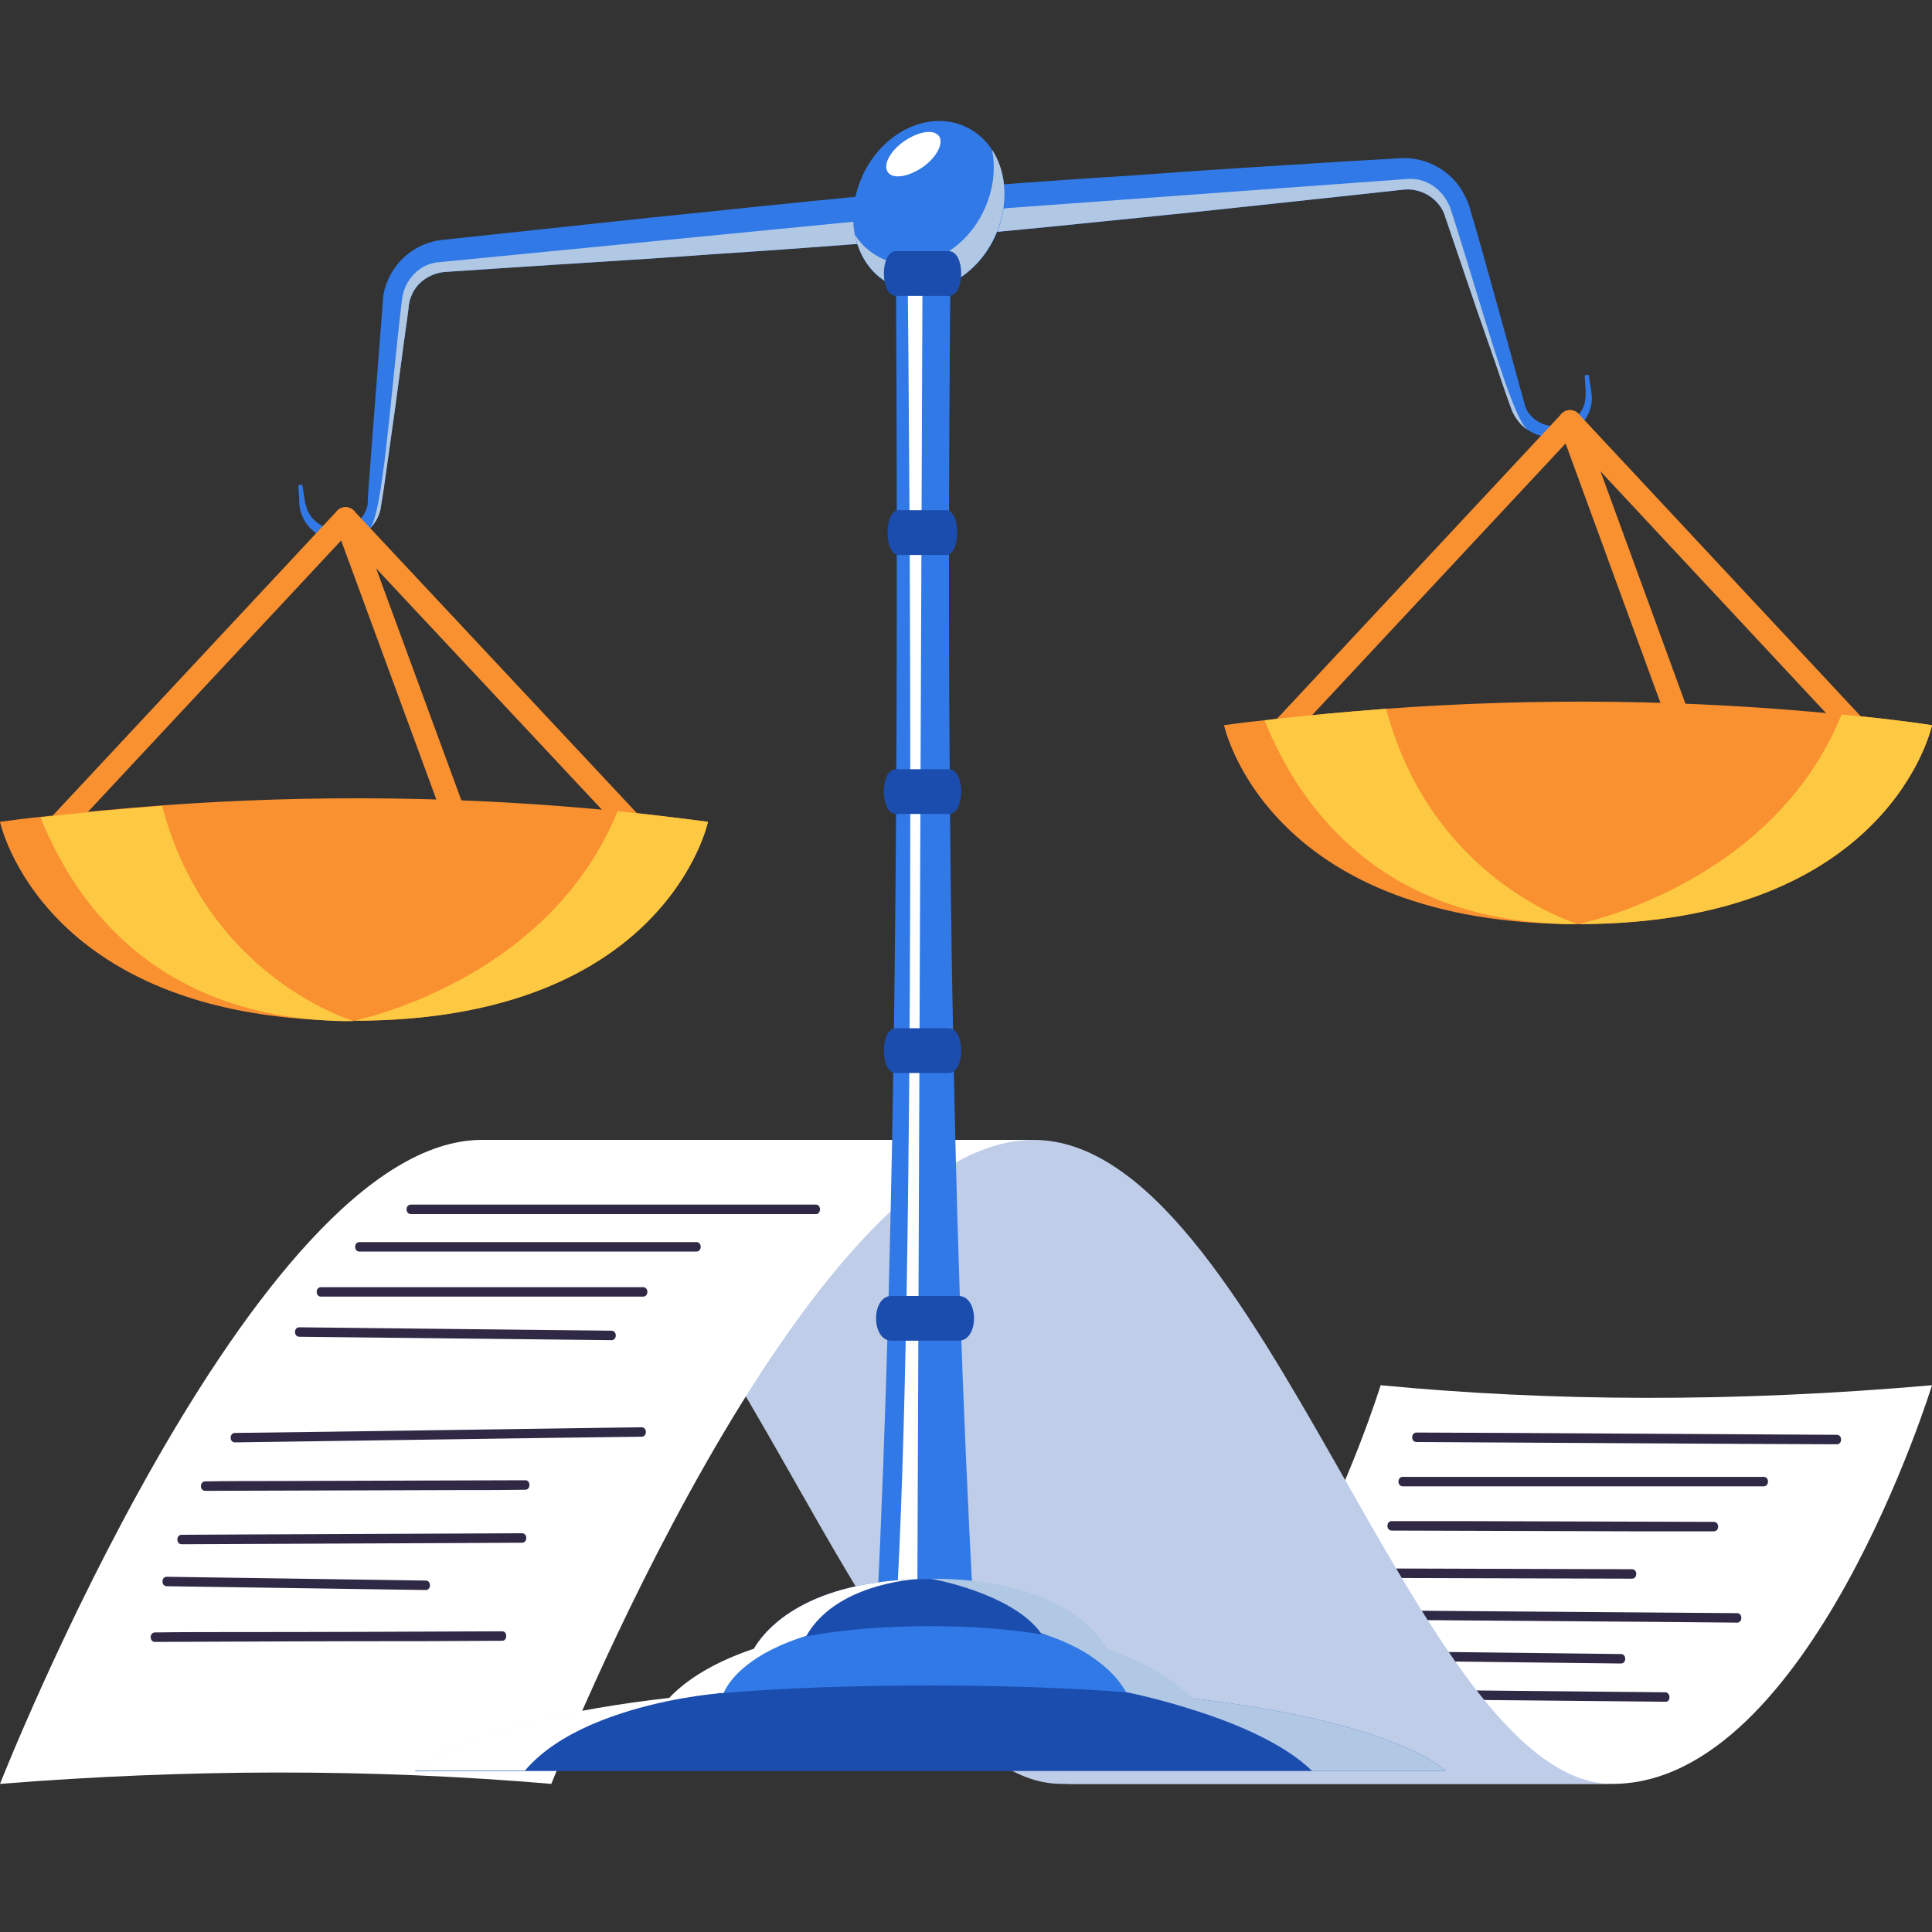 <svg width="150" height="150" viewBox="0 0 150 150" fill="none" xmlns="http://www.w3.org/2000/svg">
<rect x="0" y="0" width="150" height="150" fill="#333333" stroke="none"/>
<g clip-path="url(#clip0_1170_2309)">
<path d="M107.193 107.548C107.193 107.548 97.674 138.5 82.39 138.5H125.197C140.48 138.5 150 107.548 150 107.548C134.568 108.9 120.378 108.812 107.193 107.548Z" fill="white"/>
<path d="M142.611 111.399C134.126 111.34 125.642 111.311 117.157 111.252C114.763 111.252 112.368 111.223 109.974 111.223C109.53 111.223 109.53 111.958 109.974 111.958C118.458 112.016 126.943 112.046 135.427 112.104C137.822 112.104 140.216 112.134 142.611 112.134C143.054 112.134 143.054 111.399 142.611 111.399Z" fill="#302945"/>
<path d="M136.934 114.663H108.909C108.466 114.663 108.466 115.398 108.909 115.398H136.934C137.378 115.398 137.378 114.663 136.934 114.663Z" fill="#302945"/>
<path d="M133.062 118.158C126.588 118.129 120.114 118.129 113.64 118.1C111.777 118.1 109.915 118.1 108.052 118.1C107.609 118.1 107.609 118.834 108.052 118.834C114.526 118.864 121.001 118.864 127.475 118.893C129.337 118.893 131.2 118.893 133.062 118.893C133.506 118.893 133.506 118.158 133.062 118.158Z" fill="#302945"/>
<path d="M126.706 121.833C120.025 121.804 113.344 121.804 106.692 121.774C106.249 121.774 106.249 122.509 106.692 122.509C113.374 122.539 120.055 122.539 126.706 122.568C127.15 122.568 127.15 121.833 126.706 121.833Z" fill="#302945"/>
<path d="M134.864 125.245L111.746 125.069L105.213 125.01C104.77 125.01 104.77 125.745 105.213 125.745C112.929 125.803 120.615 125.862 128.331 125.921C130.518 125.95 132.676 125.95 134.864 125.98C135.308 125.98 135.308 125.245 134.864 125.245Z" fill="#302945"/>
<path d="M125.849 128.419C120.055 128.36 114.231 128.272 108.437 128.213C106.752 128.184 105.096 128.184 103.411 128.154C102.968 128.154 102.968 128.889 103.411 128.889C109.205 128.948 115.029 129.036 120.823 129.095L125.849 129.154C126.293 129.154 126.293 128.419 125.849 128.419Z" fill="#302945"/>
<path d="M129.307 131.388C122.123 131.329 114.939 131.241 107.756 131.182C105.716 131.152 103.676 131.152 101.636 131.123C101.193 131.123 101.193 131.858 101.636 131.858C108.82 131.917 116.004 132.005 123.187 132.064C125.227 132.093 127.267 132.093 129.307 132.122C129.721 132.152 129.721 131.417 129.307 131.388Z" fill="#302945"/>
<path d="M80.233 88.5H37.427C55.164 88.5 67.137 138.5 82.391 138.5H125.198C109.914 138.5 97.971 88.5 80.233 88.5Z" fill="#BFCDE9"/>
<path d="M42.806 138.5C42.806 138.5 62.495 88.5 80.233 88.5H37.426C19.689 88.5 0 138.5 0 138.5C14.397 137.354 28.676 137.295 42.806 138.5Z" fill="white"/>
<path d="M63.352 93.526H31.898C31.455 93.526 31.455 94.261 31.898 94.261H63.352C63.766 94.261 63.766 93.526 63.352 93.526Z" fill="#302945"/>
<path d="M54.069 96.436H27.906C27.462 96.436 27.462 97.171 27.906 97.171H54.069C54.512 97.171 54.512 96.436 54.069 96.436Z" fill="#302945"/>
<path d="M49.93 99.936H24.92C24.477 99.936 24.477 100.67 24.92 100.67H49.93C50.373 100.67 50.373 99.936 49.93 99.936Z" fill="#302945"/>
<path d="M49.813 110.812C41.595 110.929 33.406 111.047 25.188 111.164C22.882 111.194 20.546 111.223 18.24 111.252C17.797 111.252 17.797 111.987 18.24 111.987C26.459 111.87 34.648 111.752 42.866 111.635C45.172 111.605 47.507 111.576 49.813 111.546C50.257 111.546 50.257 110.812 49.813 110.812Z" fill="#302945"/>
<path d="M40.795 114.926C34.351 114.955 27.876 114.955 21.432 114.985C19.599 114.985 17.766 114.985 15.933 115.014C15.49 115.014 15.49 115.749 15.933 115.749C22.378 115.719 28.852 115.719 35.297 115.69C37.13 115.69 38.962 115.69 40.795 115.661C41.209 115.661 41.209 114.926 40.795 114.926Z" fill="#302945"/>
<path d="M40.531 119.042C33.672 119.071 26.814 119.101 19.956 119.13C18.004 119.13 16.053 119.16 14.102 119.16C13.659 119.16 13.659 119.894 14.102 119.894C20.961 119.865 27.819 119.836 34.678 119.806C36.629 119.806 38.58 119.777 40.531 119.777C40.974 119.777 40.974 119.042 40.531 119.042Z" fill="#302945"/>
<path d="M33.05 122.714C26.339 122.626 19.658 122.508 12.947 122.42C12.504 122.42 12.504 123.155 12.947 123.155C19.658 123.243 26.339 123.361 33.05 123.449C33.493 123.449 33.493 122.714 33.05 122.714Z" fill="#302945"/>
<path d="M38.993 126.654C31.986 126.684 24.98 126.713 17.974 126.713C15.993 126.713 14.012 126.713 12.032 126.742C11.588 126.742 11.588 127.477 12.032 127.477C19.038 127.448 26.044 127.419 33.051 127.419L38.993 127.389C39.407 127.389 39.407 126.654 38.993 126.654Z" fill="#302945"/>
<path d="M47.477 103.315L28.586 103.11C26.812 103.08 25.039 103.08 23.235 103.051C22.792 103.051 22.792 103.786 23.235 103.786L42.126 103.991C43.9 104.021 45.673 104.021 47.477 104.05C47.92 104.05 47.92 103.315 47.477 103.315Z" fill="#302945"/>
<path d="M71.56 14.789L71.94 18.504C71.111 18.573 70.281 18.641 69.451 18.71C64.749 19.088 60.013 19.432 55.277 19.742C49.746 20.155 44.18 20.464 38.614 20.843L34.501 21.118C33.464 21.221 32.461 21.84 32.012 22.803C31.908 23.044 31.804 23.285 31.77 23.56C31.77 23.594 31.77 23.629 31.735 23.663V23.801L31.701 24.076L31.631 24.626L31.32 26.862L30.733 31.299L30.11 35.736L29.799 37.937L29.626 39.038C29.592 39.21 29.557 39.45 29.523 39.657C29.453 39.863 29.384 40.07 29.28 40.276C29.108 40.586 28.9 40.861 28.658 41.102C28.313 41.446 27.863 41.686 27.414 41.858C26.653 42.099 25.823 42.03 25.098 41.721C24.372 41.411 23.749 40.792 23.438 40.001L23.334 39.691C23.3 39.588 23.3 39.485 23.265 39.382L23.231 39.072V38.797L23.162 37.662L23.473 37.628L23.646 38.728L23.68 39.003L23.749 39.244L23.819 39.485L23.922 39.726C24.233 40.345 24.752 40.758 25.34 40.964C25.927 41.17 26.584 41.136 27.137 40.895C27.69 40.654 28.14 40.242 28.382 39.691C28.451 39.554 28.485 39.416 28.52 39.279C28.555 39.141 28.555 39.003 28.555 38.797L28.624 37.662L28.797 35.426L29.142 30.955L29.488 26.483L29.661 24.248L29.695 23.698L29.73 23.422V23.285V23.147C29.799 22.666 29.903 22.184 30.11 21.771C30.836 20.017 32.461 18.882 34.19 18.641L38.373 18.194C43.904 17.61 49.435 16.99 54.966 16.44C60.497 15.855 66.029 15.305 71.56 14.789Z" fill="#3079E6"/>
<path d="M72.596 16.578L71.801 17.128L69.45 18.711C64.749 19.089 60.012 19.433 55.276 19.742C49.745 20.155 44.179 20.465 38.613 20.843L34.5 21.118C33.462 21.221 32.46 21.841 32.011 22.804C31.907 23.044 31.803 23.285 31.768 23.56C31.768 23.595 31.768 23.629 31.734 23.664V23.801L31.699 24.076L31.63 24.627L31.319 26.862L30.731 31.299L30.109 35.736L29.798 37.938L29.625 39.038C29.591 39.21 29.556 39.451 29.521 39.657C29.452 39.864 29.383 40.07 29.279 40.276C29.107 40.586 28.899 40.861 28.657 41.102C29.729 40.173 30.351 30.267 31.215 23.216C31.423 21.669 32.598 20.499 34.016 20.362L71.732 16.681L72.596 16.578Z" fill="#B1C8E5"/>
<path d="M71.284 14.825L71.665 18.539C72.494 18.471 73.324 18.402 74.153 18.299C78.855 17.886 83.557 17.404 88.293 16.923C93.824 16.372 99.355 15.753 104.886 15.169L109 14.721C110.037 14.618 111.144 15.1 111.766 15.96C111.939 16.166 112.042 16.407 112.146 16.648C112.146 16.682 112.181 16.716 112.181 16.751L112.215 16.888L112.319 17.163L112.492 17.679L113.218 19.812L114.67 24.077L116.156 28.342L116.882 30.474L117.263 31.541C117.332 31.713 117.401 31.953 117.505 32.126C117.608 32.332 117.747 32.538 117.885 32.71C118.092 32.985 118.369 33.226 118.645 33.398C119.06 33.673 119.544 33.845 120.028 33.914C120.823 34.017 121.618 33.845 122.275 33.364C122.932 32.917 123.416 32.194 123.554 31.403L123.589 31.094C123.589 30.99 123.589 30.887 123.589 30.784L123.554 30.474L123.52 30.199L123.347 29.099L123.036 29.133L123.105 30.268V30.543V30.784L123.07 31.059L123.036 31.3C122.863 31.953 122.413 32.469 121.895 32.779C121.342 33.089 120.72 33.157 120.132 33.02C119.544 32.882 119.026 32.538 118.68 32.057C118.611 31.919 118.507 31.816 118.472 31.678C118.403 31.541 118.403 31.438 118.334 31.231L118.023 30.131L117.435 27.964L116.225 23.595L115.015 19.262L114.393 17.095L114.22 16.544L114.151 16.269L114.117 16.132L114.047 15.96C113.909 15.478 113.667 15.065 113.425 14.653C112.354 13.036 110.556 12.211 108.827 12.279L104.61 12.52C99.044 12.864 93.513 13.208 87.947 13.621C82.381 13.965 76.85 14.377 71.284 14.825Z" fill="#3079E6"/>
<path d="M70.627 16.749L71.526 17.127L74.154 18.297C78.855 17.884 83.557 17.403 88.293 16.921C93.824 16.371 99.355 15.752 104.886 15.167L109 14.72C110.037 14.617 111.144 15.098 111.766 15.958C111.939 16.164 112.043 16.405 112.146 16.646C112.146 16.68 112.181 16.715 112.181 16.749L112.215 16.887L112.319 17.162L112.492 17.678L113.218 19.81L114.67 24.075L116.156 28.34L116.882 30.473L117.263 31.539C117.332 31.711 117.401 31.952 117.505 32.124C117.608 32.33 117.747 32.537 117.885 32.709C118.092 32.984 118.369 33.224 118.645 33.396C117.401 32.674 114.843 23.043 112.63 16.233C112.112 14.754 110.763 13.791 109.311 13.894L71.492 16.646L70.627 16.749Z" fill="#B1C8E5"/>
<path d="M77.292 18.302C78.831 14.887 77.764 11.085 74.907 9.81C72.05 8.535 68.486 10.268 66.946 13.683C65.406 17.097 66.474 20.899 69.331 22.175C72.188 23.45 75.752 21.716 77.292 18.302Z" fill="#3079E6"/>
<path d="M77.541 17.61C76.331 21.152 72.874 23.285 69.901 22.356C68.034 21.806 66.789 20.224 66.374 18.229C66.997 19.192 67.93 19.949 69.071 20.293C72.079 21.187 75.501 19.054 76.711 15.546C77.195 14.205 77.264 12.829 77.022 11.625C78.059 13.207 78.301 15.443 77.541 17.61Z" fill="#B1C8E5"/>
<path d="M71.386 13.139C70.245 13.827 69.139 13.895 68.863 13.242C68.586 12.588 69.312 11.488 70.453 10.8C71.594 10.112 72.7 10.043 72.976 10.697C73.218 11.35 72.527 12.451 71.386 13.139Z" fill="white"/>
<path d="M75.605 125.496H68.069C69.59 94.449 69.763 58.581 69.555 19.552H73.808C73.427 57.7 73.842 93.619 75.605 125.496Z" fill="#3079E6"/>
<path d="M71.63 19.5L71.216 125.444H69.556C71.146 99.58 70.628 36.138 70.455 19.5H71.63Z" fill="white"/>
<path d="M74.43 100.619H69.21C67.62 100.619 67.62 104.092 69.21 104.092H74.43C76.021 104.092 76.021 100.619 74.43 100.619Z" fill="#1B4DAE"/>
<path d="M73.67 79.834H69.556C68.312 79.834 68.312 83.307 69.556 83.307H73.67C74.949 83.307 74.949 79.834 73.67 79.834Z" fill="#1B4DAE"/>
<path d="M73.67 59.724H69.556C68.312 59.724 68.312 63.196 69.556 63.196H73.67C74.949 63.196 74.949 59.724 73.67 59.724Z" fill="#1B4DAE"/>
<path d="M73.463 39.613H69.764C68.624 39.613 68.624 43.086 69.764 43.086H73.463C74.604 43.086 74.604 39.613 73.463 39.613Z" fill="#1B4DAE"/>
<path d="M73.67 19.5H69.556C68.312 19.5 68.312 22.973 69.556 22.973H73.67C74.949 22.973 74.949 19.5 73.67 19.5Z" fill="#1B4DAE"/>
<path d="M86.08 128.385H58.355C58.355 128.385 58.389 128.247 58.527 128.041C59.184 126.837 62.053 122.882 71.18 122.606C71.215 122.606 71.215 122.606 71.215 122.606C71.526 122.606 71.871 122.606 72.217 122.606C82.173 122.606 85.216 126.837 85.907 128.075C86.045 128.282 86.08 128.385 86.08 128.385Z" fill="#1B4DAE"/>
<path d="M93.236 132.858H51.233C51.233 132.858 51.371 132.583 51.752 132.136C51.821 132.067 51.89 131.964 51.959 131.895C52.892 130.897 54.828 129.315 58.527 128.077C59.703 127.699 61.051 127.32 62.606 127.045C65.199 126.563 68.38 126.254 72.217 126.254C75.536 126.254 78.371 126.495 80.756 126.873C82.761 127.183 84.455 127.63 85.907 128.111C89.606 129.349 91.542 130.932 92.475 131.929C93.028 132.445 93.236 132.858 93.236 132.858Z" fill="#3079E6"/>
<path d="M112.249 137.5H32.219C32.219 137.5 35.78 133.716 51.959 131.859C53.134 131.721 54.379 131.584 55.727 131.48C55.796 131.48 55.9 131.48 55.934 131.446C55.969 131.446 56.038 131.446 56.073 131.446C56.142 131.446 56.211 131.446 56.211 131.446C60.705 131.068 65.994 130.861 72.251 130.861C78.094 130.861 83.106 131.068 87.393 131.377C89.225 131.515 90.919 131.687 92.51 131.859C108.654 133.716 112.249 137.5 112.249 137.5Z" fill="#1B4DAE"/>
<path d="M112.248 137.5H101.877C99.734 135.402 96.069 133.854 92.958 132.856C89.916 131.859 87.427 131.377 87.427 131.377C86.701 130.07 85.525 129.107 84.385 128.385C82.656 127.319 80.997 126.872 80.824 126.803C78.577 123.673 72.285 122.572 72.285 122.572C82.241 122.572 85.284 126.803 85.975 128.041C89.674 129.279 91.61 130.862 92.543 131.859C108.653 133.716 112.248 137.5 112.248 137.5Z" fill="#B1C8E5"/>
<path d="M71.18 122.606C70.661 122.641 64.853 123.054 62.606 127.009C62.606 127.009 60.982 127.456 59.322 128.385C58.078 129.107 56.799 130.105 56.176 131.446C56.176 131.446 56.142 131.446 56.038 131.446C56.004 131.446 55.969 131.446 55.9 131.446C55.831 131.446 55.761 131.446 55.692 131.48C54.966 131.549 53.514 131.721 51.717 132.1C48.156 132.856 43.351 134.404 40.758 137.465H32.219C32.219 137.465 35.78 133.682 51.959 131.824C52.892 130.827 54.828 129.245 58.527 128.007C59.219 126.837 62.053 122.882 71.18 122.606Z" fill="white"/>
<path d="M4.011 64.732L26.828 40.277L49.713 64.732" stroke="#FA9131" stroke-width="1.801" stroke-miterlimit="10" stroke-linecap="round" stroke-linejoin="round"/>
<path d="M26.827 40.277L35.815 64.732" stroke="#FA9131" stroke-width="1.801" stroke-miterlimit="10" stroke-linecap="round" stroke-linejoin="round"/>
<path d="M54.967 63.804C54.967 63.804 51.717 79.248 27.483 79.248C27.207 79.248 26.93 79.248 26.654 79.248C3.18 78.904 0 63.804 0 63.804C1.037 63.667 2.074 63.529 3.146 63.426C6.292 63.048 9.438 62.773 12.584 62.532C24.372 61.672 36.16 61.809 47.949 62.979C50.3 63.22 52.616 63.495 54.967 63.804Z" fill="#FA9131"/>
<path d="M54.966 63.805C54.966 63.805 51.717 79.249 27.483 79.249C27.483 79.249 42.556 76.256 47.949 62.98C50.299 63.22 52.615 63.495 54.966 63.805Z" fill="#FDC942"/>
<path d="M27.484 79.284C27.208 79.284 26.931 79.284 26.655 79.284C12.377 78.974 5.982 70.513 3.147 63.462C6.293 63.083 9.439 62.808 12.585 62.567C16.111 75.982 27.484 79.284 27.484 79.284Z" fill="#FDC942"/>
<path d="M99.045 57.232L121.896 32.742L144.747 57.232" stroke="#FA9131" stroke-width="1.801" stroke-miterlimit="10" stroke-linecap="round" stroke-linejoin="round"/>
<path d="M121.895 32.742L130.848 57.232" stroke="#FA9131" stroke-width="1.801" stroke-miterlimit="10" stroke-linecap="round" stroke-linejoin="round"/>
<path d="M150.001 56.301C150.001 56.301 146.751 71.745 122.517 71.745C122.241 71.745 121.964 71.745 121.688 71.745C98.215 71.401 95.034 56.301 95.034 56.301C96.071 56.164 97.108 56.026 98.18 55.923C101.326 55.545 104.472 55.27 107.618 55.029C119.406 54.169 131.195 54.306 142.983 55.476C145.334 55.682 147.685 55.958 150.001 56.301Z" fill="#FA9131"/>
<path d="M150 56.302C150 56.302 146.751 71.746 122.517 71.746C122.517 71.746 137.59 68.753 142.983 55.477C145.333 55.683 147.684 55.958 150 56.302Z" fill="#FDC942"/>
<path d="M122.519 71.746C122.242 71.746 121.965 71.746 121.689 71.746C107.411 71.437 101.016 62.976 98.181 55.925C101.327 55.546 104.473 55.271 107.619 55.03C111.18 68.445 122.519 71.746 122.519 71.746Z" fill="#FDC942"/>
</g>
<defs>
<clipPath id="clip0_1170_2309">
<rect width="150" height="150" fill="white"/>
</clipPath>
</defs>
</svg>
